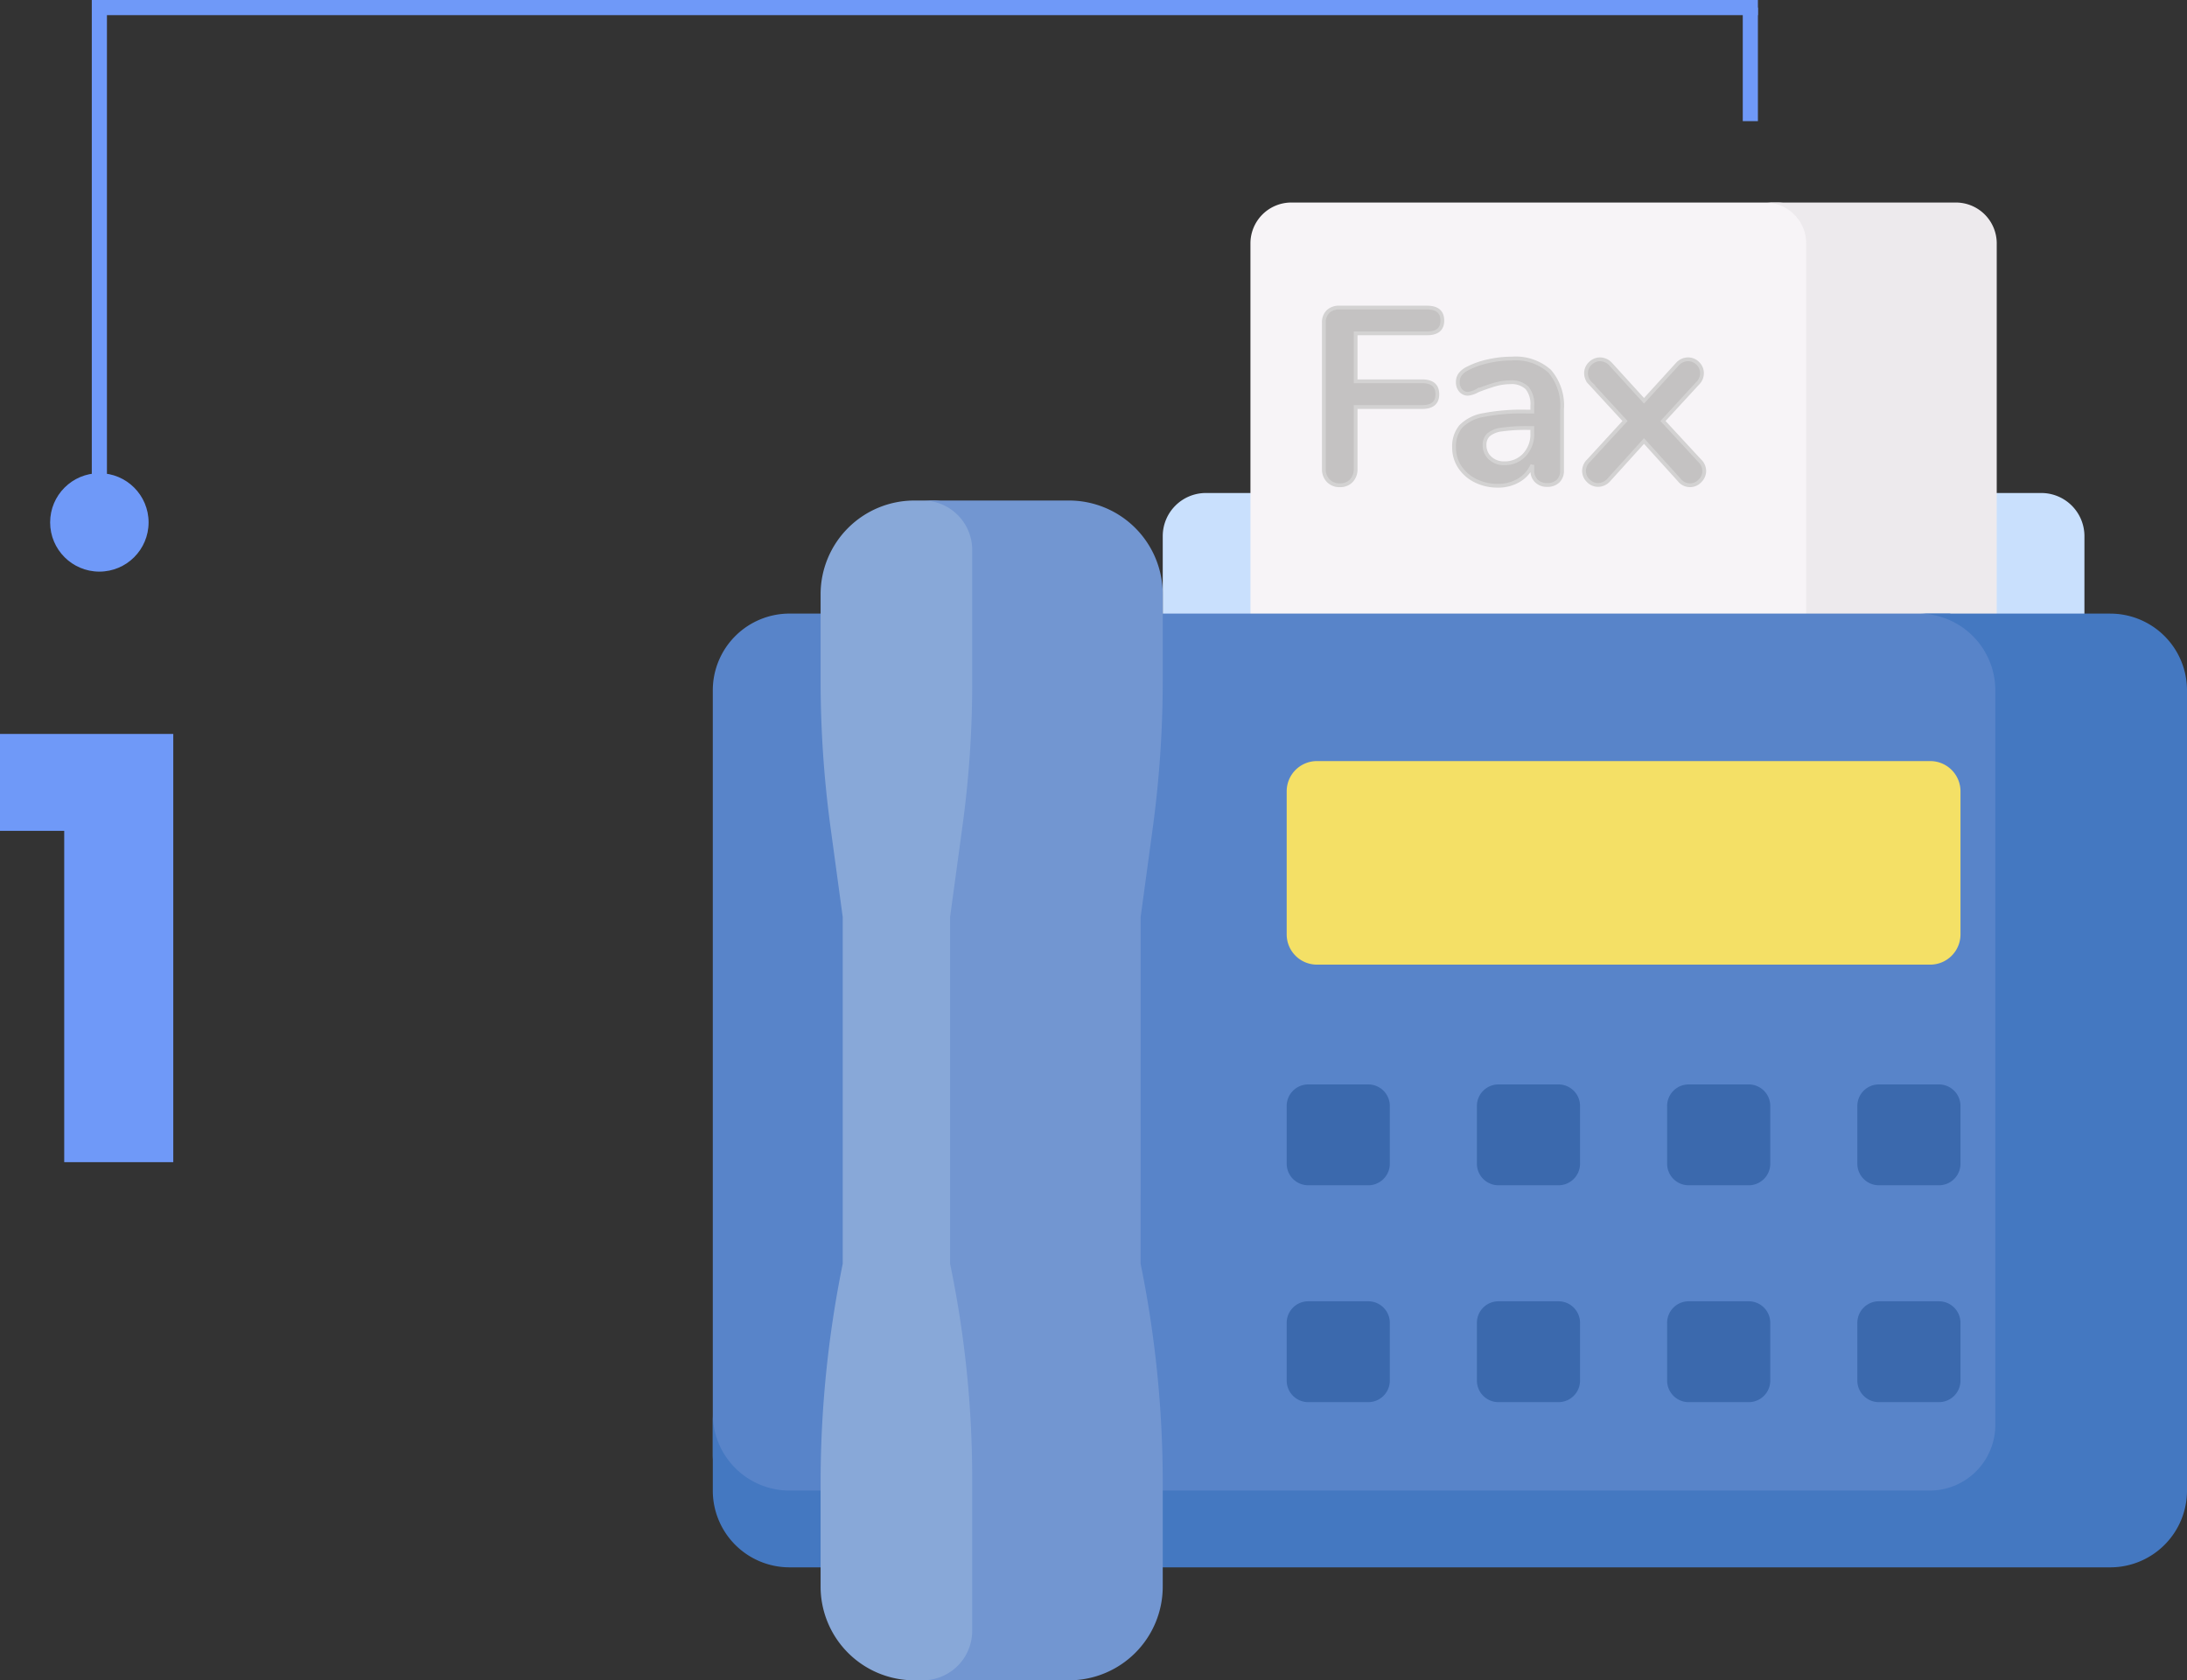 <svg xmlns="http://www.w3.org/2000/svg" width="288.778" height="221.946" viewBox="0 0 288.778 221.946"><rect x="0" y="0" width="288.778" height="221.946" fill="#333333" stroke="none"/><g id="how_to_receive_1" transform="translate(-240.88 -4685.5)"><path id="Trazado_16656" d="M.88-43.76v-12.8H23.76V0H9.36V-43.76Z" transform="translate(240 4839)" fill="#6f99f8"></path><g id="Grupo_1228" transform="translate(247.5 4685.5)"><line id="L&#xED;nea_13" x1="219" transform="translate(6.5 1)" fill="none" stroke="#6f99f8" stroke-width="2"></line><line id="L&#xED;nea_14" y1="68" transform="translate(6.5)" fill="none" stroke="#6f99f8" stroke-width="2"></line><circle id="Elipse_49" cx="6.5" cy="6.5" r="6.5" transform="translate(0 62.5)" fill="#6f99f8"></circle><line id="L&#xED;nea_15" y2="15" transform="translate(224.5 1)" fill="none" stroke="#6f99f8" stroke-width="2"></line></g><g id="Grupo_1553" transform="translate(335 4712.25)"><path id="Trazado_15069" d="M267.659,1347.787h-121.7v-22.658a5.7,5.7,0,0,1,5.7-5.7H261.962a5.7,5.7,0,0,1,5.7,5.7Zm0,0" transform="translate(-86.547 -1281.063)" fill="#c9e0fd"></path><path id="Trazado_15070" d="M227.78,1278.852H163.606a5.4,5.4,0,0,0-5.4,5.4v61.319h74.983v-61.319a5.405,5.405,0,0,0-5.4-5.4Zm0,0" transform="translate(-87.214 -1278.852)" fill="#f7f4f7"></path><path id="Trazado_15071" d="M255.267,1278.852H230.11a5.405,5.405,0,0,1,5.4,5.4v61.319h25.158v-61.319a5.4,5.4,0,0,0-5.405-5.4Zm0,0" transform="translate(-91.133 -1278.852)" fill="#edeaed"></path><path id="Trazado_15072" d="M90.657,1454.966H245.345a8.906,8.906,0,0,0,8.906-8.906v-99.7a10.417,10.417,0,0,0-7.812-10.086H93.258a10.135,10.135,0,0,0-10.135,10.135v100.914a7.6,7.6,0,0,0,7.446,7.646Zm0,0" transform="translate(-83.123 -1281.981)" fill="#5884c9"></path><path id="Trazado_15073" d="M267.648,1336.272H242.335a10.135,10.135,0,0,1,10.135,10.135v97.033a8.666,8.666,0,0,1-8.667,8.667H93.258a10.134,10.134,0,0,1-10.135-10.135v10.141a10.134,10.134,0,0,0,10.135,10.135h174.39a10.134,10.134,0,0,0,10.133-10.135v-105.7a10.132,10.132,0,0,0-10.133-10.135Zm0,0" transform="translate(-83.123 -1281.981)" fill="#4478c1"></path><path id="Trazado_15074" d="M119.538,1469.782v-20.145a138.794,138.794,0,0,0-2.8-27.757l-.116-.58v-45.8l1.654-12.16a138.706,138.706,0,0,0,1.267-18.715v-17.6A6.537,6.537,0,0,0,113,1320.48h-2.442a12.382,12.382,0,0,0-12.38,12.38v11.366a144.513,144.513,0,0,0,1.321,19.5l1.6,11.767v45.8a144.795,144.795,0,0,0-2.921,28.927v13.709a12.381,12.381,0,0,0,12.38,12.38H113a6.537,6.537,0,0,0,6.537-6.534Zm0,0" transform="translate(-83.943 -1281.12)" fill="#88a8d8"></path><path id="Trazado_15075" d="M141.214,1375.5l1.6-11.767a144.974,144.974,0,0,0,1.318-19.5V1332.86a12.38,12.38,0,0,0-12.38-12.38H112.44a6.535,6.535,0,0,1,6.534,6.536v17.6a138.86,138.86,0,0,1-1.266,18.715l-1.655,12.16v45.8l.119.578a138.945,138.945,0,0,1,2.8,27.759v20.145a6.535,6.535,0,0,1-6.534,6.534h19.315a12.381,12.381,0,0,0,12.38-12.38v-13.709a144.726,144.726,0,0,0-2.921-28.927Zm0,0" transform="translate(-84.721 -1281.12)" fill="#7296d1"></path><path id="Trazado_15076" d="M248.245,1383.764H167.261a3.994,3.994,0,0,1-3.993-3.993v-18.9a3.993,3.993,0,0,1,3.993-3.993h80.983a3.994,3.994,0,0,1,3.995,3.993v18.9a3.994,3.994,0,0,1-3.993,3.993Zm0,0" transform="translate(-87.49 -1283.104)" fill="#f4e066"></path><path id="Trazado_15077" d="M174.04,1415.368h-7.927a2.846,2.846,0,0,1-2.845-2.845v-7.629a2.845,2.845,0,0,1,2.845-2.845h7.927a2.844,2.844,0,0,1,2.846,2.845v7.629a2.846,2.846,0,0,1-2.846,2.845Zm0,0" transform="translate(-87.49 -1285.566)" fill="#3b69ad"></path><path id="Trazado_15078" d="M200.606,1415.368h-7.929a2.847,2.847,0,0,1-2.845-2.845v-7.629a2.845,2.845,0,0,1,2.845-2.845h7.929a2.846,2.846,0,0,1,2.846,2.845v7.629a2.847,2.847,0,0,1-2.846,2.845Zm0,0" transform="translate(-88.938 -1285.566)" fill="#3b69ad"></path><path id="Trazado_15079" d="M227.17,1415.368h-7.927a2.846,2.846,0,0,1-2.845-2.845v-7.629a2.845,2.845,0,0,1,2.845-2.845h7.927a2.846,2.846,0,0,1,2.848,2.845v7.629a2.847,2.847,0,0,1-2.848,2.845Zm0,0" transform="translate(-90.386 -1285.566)" fill="#3b69ad"></path><path id="Trazado_15080" d="M253.736,1415.368H245.81a2.847,2.847,0,0,1-2.848-2.845v-7.629a2.845,2.845,0,0,1,2.848-2.845h7.926a2.845,2.845,0,0,1,2.845,2.845v7.629a2.846,2.846,0,0,1-2.845,2.845Zm0,0" transform="translate(-91.833 -1285.566)" fill="#3b69ad"></path><path id="Trazado_15081" d="M174.04,1445.662h-7.927a2.847,2.847,0,0,1-2.845-2.846v-7.628a2.847,2.847,0,0,1,2.845-2.846h7.927a2.846,2.846,0,0,1,2.846,2.846v7.628a2.846,2.846,0,0,1-2.846,2.846Zm0,0" transform="translate(-87.49 -1287.216)" fill="#3b69ad"></path><path id="Trazado_15082" d="M200.606,1445.662h-7.929a2.847,2.847,0,0,1-2.845-2.846v-7.628a2.847,2.847,0,0,1,2.845-2.846h7.929a2.848,2.848,0,0,1,2.846,2.846v7.628a2.848,2.848,0,0,1-2.846,2.846Zm0,0" transform="translate(-88.938 -1287.216)" fill="#3b69ad"></path><path id="Trazado_15083" d="M227.17,1445.662h-7.927a2.847,2.847,0,0,1-2.845-2.846v-7.628a2.847,2.847,0,0,1,2.845-2.846h7.927a2.848,2.848,0,0,1,2.848,2.846v7.628a2.848,2.848,0,0,1-2.848,2.846Zm0,0" transform="translate(-90.386 -1287.216)" fill="#3b69ad"></path><path id="Trazado_15084" d="M253.736,1445.662H245.81a2.847,2.847,0,0,1-2.848-2.846v-7.628a2.847,2.847,0,0,1,2.848-2.846h7.926a2.847,2.847,0,0,1,2.845,2.846v7.628a2.847,2.847,0,0,1-2.845,2.846Zm0,0" transform="translate(-91.833 -1287.216)" fill="#3b69ad"></path></g><path id="Trazado_16655" d="M4.62.2A2.042,2.042,0,0,1,3.086-.4a2.131,2.131,0,0,1-.577-1.551V-21.252a1.973,1.973,0,0,1,.544-1.485,2.066,2.066,0,0,1,1.5-.528H16.137q2.013,0,2.013,1.716,0,1.683-2.013,1.683H6.7v6.336h8.778q2.013,0,2.013,1.716,0,1.683-2.013,1.683H6.7v8.184A2.167,2.167,0,0,1,6.138-.4,1.988,1.988,0,0,1,4.62.2Zm22.7-16.731a6.722,6.722,0,0,1,5,1.667A6.976,6.976,0,0,1,33.957-9.8v8.052a1.862,1.862,0,0,1-.528,1.4,2,2,0,0,1-1.452.512,1.931,1.931,0,0,1-1.4-.528,1.843,1.843,0,0,1-.544-1.386v-.726A4.306,4.306,0,0,1,28.264-.462a5.3,5.3,0,0,1-2.788.726A6.475,6.475,0,0,1,22.539-.4,5.225,5.225,0,0,1,20.46-2.211,4.586,4.586,0,0,1,19.7-4.785a4.078,4.078,0,0,1,.908-2.8,5.454,5.454,0,0,1,2.953-1.485,26.9,26.9,0,0,1,5.643-.462h.825V-10.3a3.379,3.379,0,0,0-.693-2.359,2.949,2.949,0,0,0-2.244-.743,7.121,7.121,0,0,0-1.947.281q-.99.28-2.343.808a3.3,3.3,0,0,1-1.254.429,1.241,1.241,0,0,1-.973-.429,1.631,1.631,0,0,1-.379-1.122,1.689,1.689,0,0,1,.281-.974,2.662,2.662,0,0,1,.94-.776,10.757,10.757,0,0,1,2.756-.99A14.218,14.218,0,0,1,27.324-16.533ZM26.3-2.706a3.525,3.525,0,0,0,2.69-1.105,4,4,0,0,0,1.04-2.855v-.693h-.594a22.765,22.765,0,0,0-3.432.2,3.332,3.332,0,0,0-1.749.693,1.765,1.765,0,0,0-.528,1.353,2.239,2.239,0,0,0,.743,1.733A2.619,2.619,0,0,0,26.3-2.706Zm25.839-.33a1.864,1.864,0,0,1,.594,1.353,1.824,1.824,0,0,1-.561,1.3A1.781,1.781,0,0,1,50.853.2,1.811,1.811,0,0,1,49.434-.5L44.781-5.643,40.128-.5a1.914,1.914,0,0,1-1.419.66A1.77,1.77,0,0,1,37.422-.4a1.77,1.77,0,0,1-.561-1.287,1.864,1.864,0,0,1,.594-1.353l4.818-5.247-4.554-4.95a1.864,1.864,0,0,1-.594-1.353,1.753,1.753,0,0,1,.561-1.3,1.8,1.8,0,0,1,1.287-.544,1.914,1.914,0,0,1,1.419.66l4.389,4.818,4.389-4.818a1.914,1.914,0,0,1,1.419-.66,1.778,1.778,0,0,1,1.3.544,1.778,1.778,0,0,1,.544,1.3,1.864,1.864,0,0,1-.594,1.353l-4.554,4.95Z" transform="translate(413.18 4749.393)" fill="#c4c2c2" stroke="#d3d2d2" stroke-width="0.5"></path></g></svg>